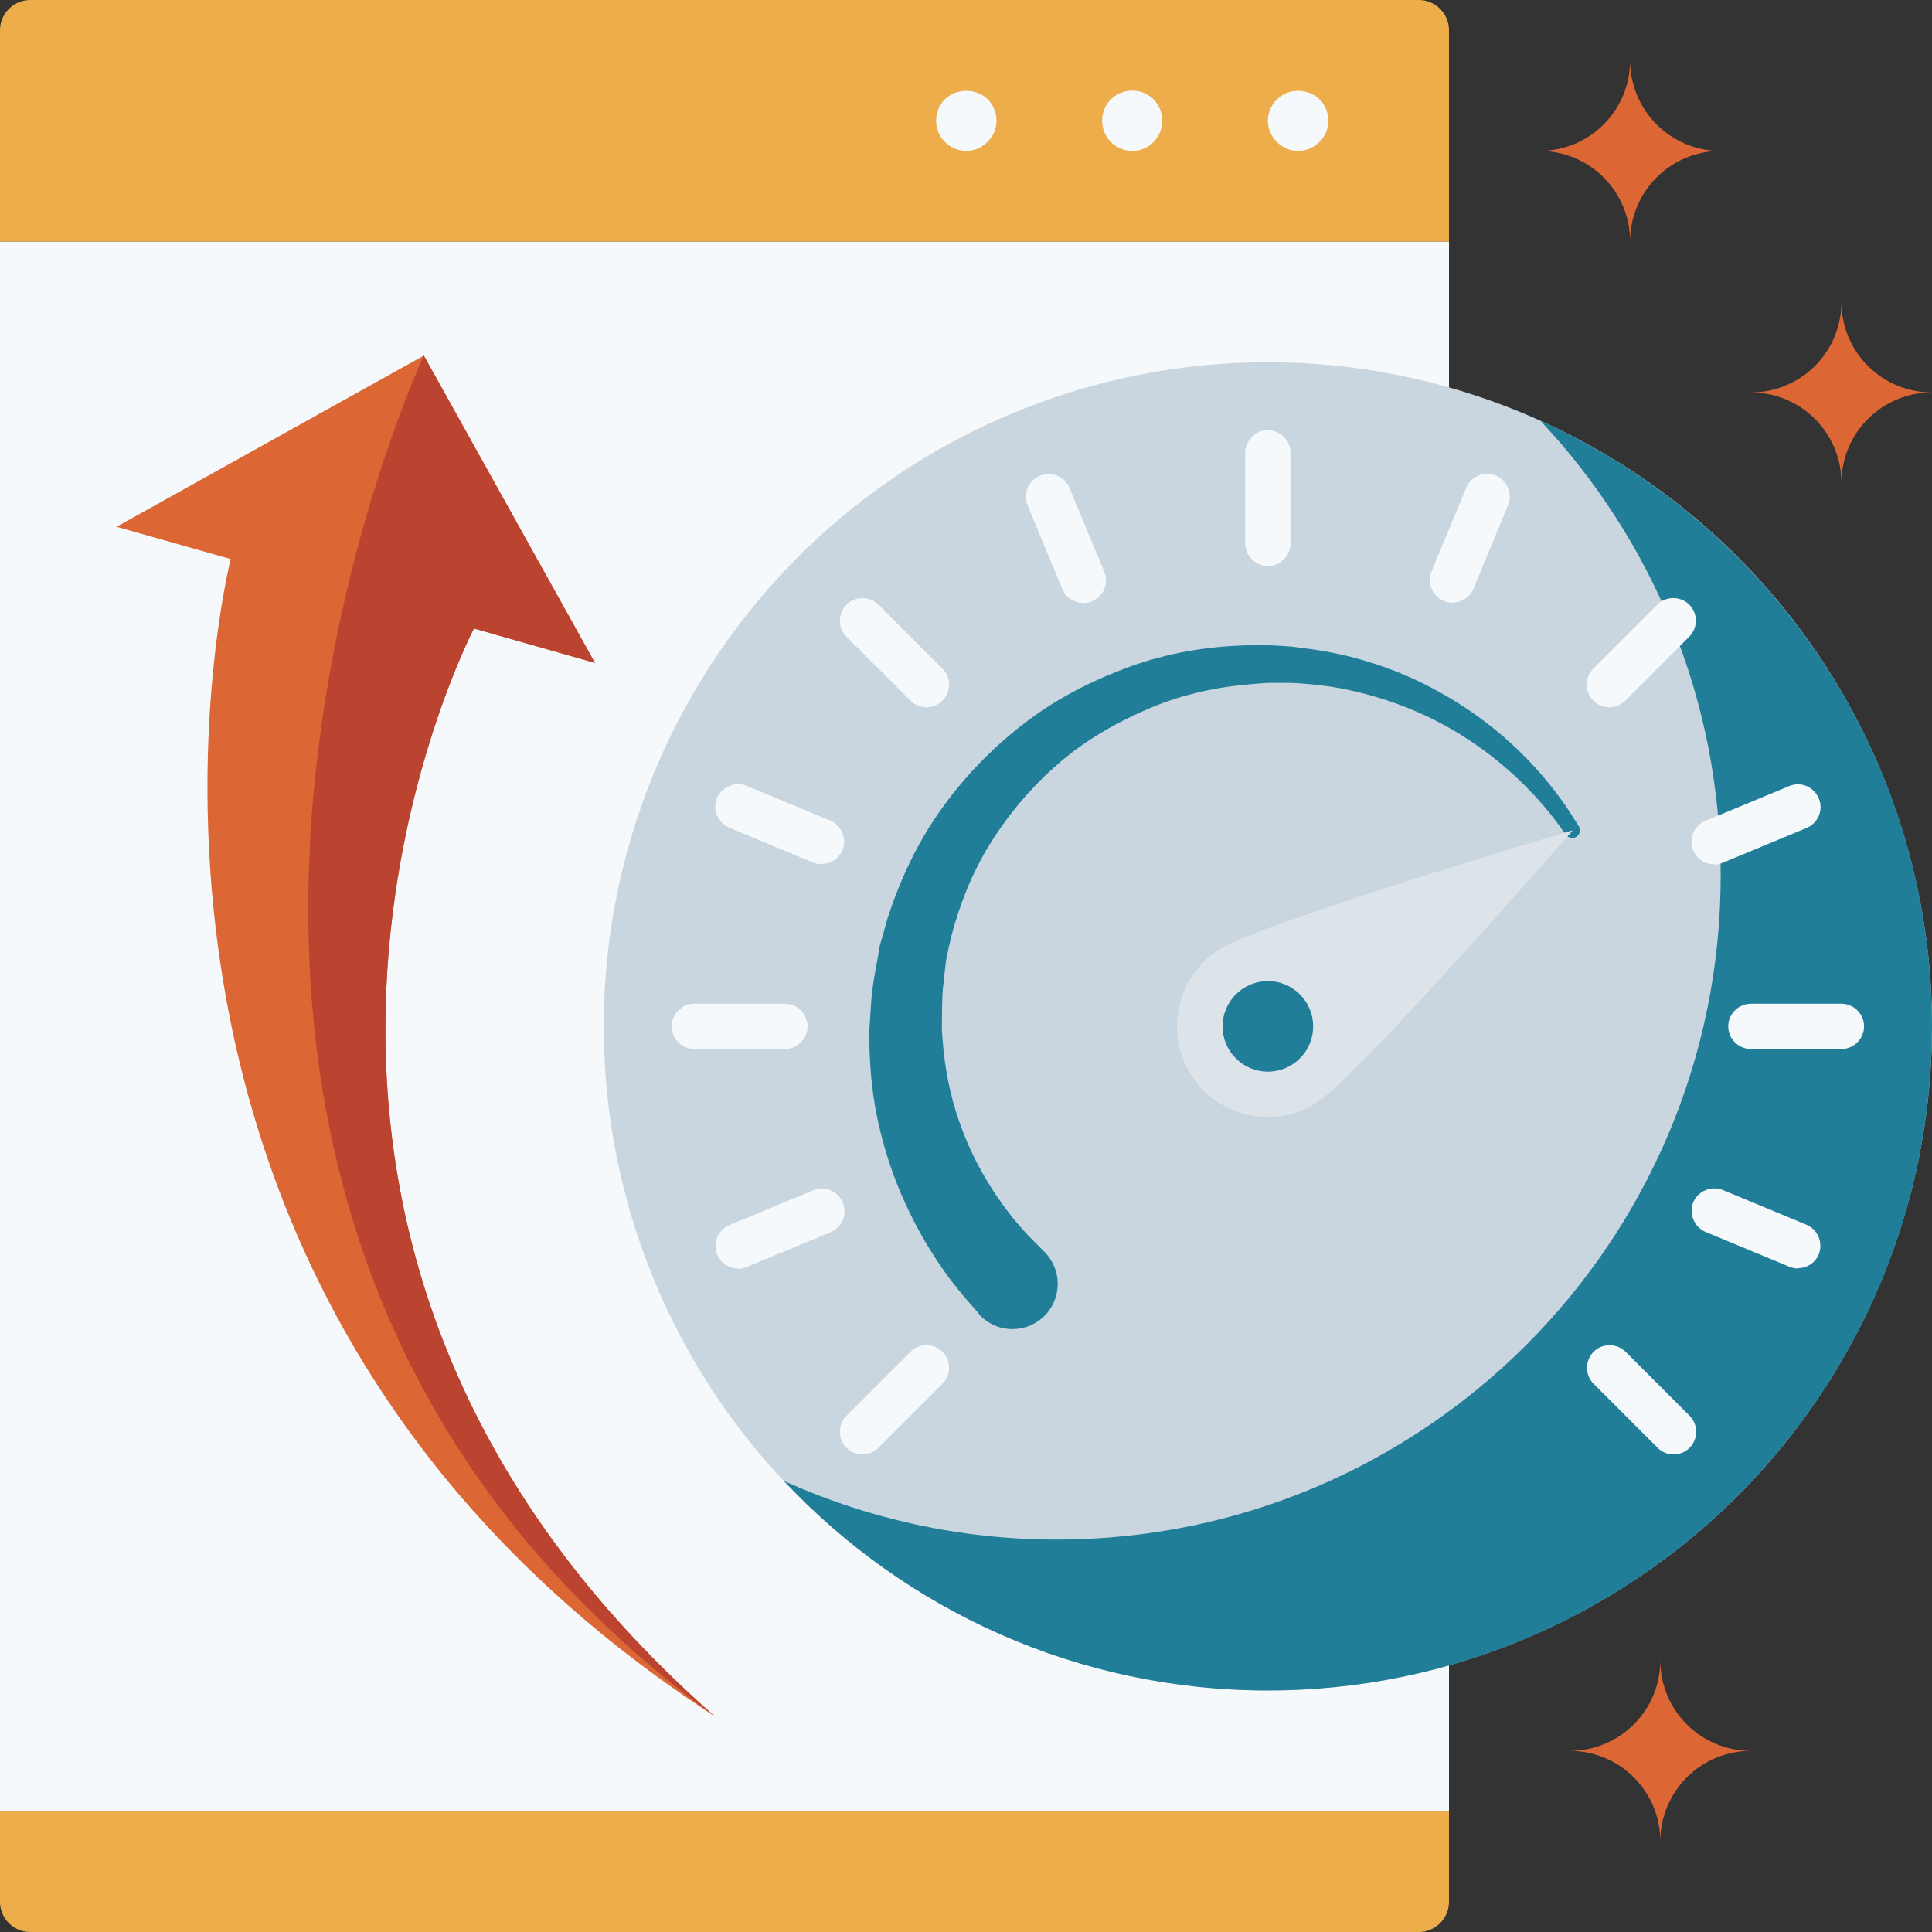 <?xml version="1.0" encoding="UTF-8"?><svg id="Layer_172" xmlns="http://www.w3.org/2000/svg" viewBox="0 0 64 64"><rect x="0" y="0" width="64" height="64" fill="#333333" stroke="none"/><defs><style>.cls-1{fill:#bb4430;}.cls-1,.cls-2,.cls-3,.cls-4,.cls-5,.cls-6,.cls-7{stroke-width:0px;}.cls-2{fill:#dce3e9;}.cls-3{fill:#207e99;}.cls-4{fill:#dd6734;}.cls-5{fill:#eead4b;}.cls-6{fill:#f5f9fc;}.cls-7{fill:#cad6df;}</style></defs><g id="Edited"><g id="Group"><rect id="Rectangle" class="cls-6" y="8" width="48" height="52"/><path id="Path" class="cls-5" d="M47,64H1c-.55,0-1-.45-1-1v-3h48v3c0,.55-.45,1-1,1Z"/><path id="Path-2" class="cls-5" d="M47,0H1C.45,0,0,.45,0,1v7h48V1c0-.55-.45-1-1-1Z"/><path id="Path-3" class="cls-6" d="M43,5c-.26,0-.52-.11-.7-.3-.19-.18-.3-.44-.3-.7s.11-.53.3-.71c.37-.38,1.04-.37,1.41,0,.19.18.29.44.29.71s-.1.52-.29.7c-.19.19-.44.3-.71.3Z"/><path id="Path-4" class="cls-6" d="M36.51,4c0-.56.44-1,1-1h0c.55,0,.99.44.99,1h0c0,.55-.44,1-.99,1h0c-.56,0-1-.45-1-1Z"/><path id="Path-5" class="cls-6" d="M32.01,5c-.26,0-.52-.11-.71-.3-.19-.18-.29-.44-.29-.7s.1-.53.29-.71c.38-.38,1.05-.37,1.42,0,.18.18.29.44.29.71s-.11.52-.3.7c-.18.19-.44.3-.7.3Z"/><path id="Path-6" class="cls-4" d="M7.64,18.53S1.55,42.49,23.67,56.85C5.3,40.69,15.7,20.82,15.7,20.82l4.01,1.14-5.67-10.18-10.18,5.67,3.78,1.07Z"/><path id="Path-7" class="cls-1" d="M23.67,56.85C5.3,40.69,15.7,20.82,15.7,20.82l4.01,1.14-5.67-10.18S.76,40.12,23.67,56.85Z"/><circle id="Oval" class="cls-7" cx="42" cy="34" r="22"/><path id="Path-8" class="cls-3" d="M51.03,13.94c3.7,3.94,5.97,9.23,5.97,15.06,0,12.15-9.85,22-22,22-3.22,0-6.27-.7-9.03-1.94,4.01,4.27,9.71,6.94,16.03,6.94,12.15,0,22-9.85,22-22,0-8.93-5.33-16.61-12.97-20.06Z"/><path id="Path-9" class="cls-3" d="M32.43,43.52s-.1-.12-.3-.34c-.2-.23-.56-.65-.9-1.14-.7-1.01-1.59-2.56-2.08-4.61-.25-1.02-.37-2.15-.35-3.34.05-.7.05-1.09.17-1.78.06-.32.12-.64.17-.97.09-.31.18-.61.26-.92.4-1.22.95-2.44,1.73-3.54.77-1.1,1.72-2.09,2.79-2.91,1.07-.83,2.28-1.44,3.52-1.89,1.24-.45,2.53-.66,3.77-.7.32,0,.6-.02.94,0,.29.02.56.02.87.07.61.07,1.18.17,1.73.31,1.1.28,2.09.69,2.94,1.17,1.72.95,2.88,2.12,3.59,2.99.36.44.61.8.77,1.06.16.25.25.39.25.39.08.12.04.27-.08.35-.11.07-.26.04-.34-.06h-.01s-.09-.14-.26-.37c-.17-.23-.43-.56-.8-.96-.73-.78-1.89-1.82-3.54-2.6-.82-.39-1.76-.71-2.77-.91-.5-.1-1.04-.16-1.56-.19-.25-.02-.56,0-.84-.01-.25,0-.54.04-.82.06-1.11.1-2.24.36-3.31.83-1.06.46-2.09,1.06-2.96,1.83-.88.77-1.63,1.67-2.23,2.64-.6.97-1,2.02-1.27,3.05-.06.26-.12.52-.17.78-.03.25-.06.49-.08.73-.07.43-.05,1.16-.06,1.54.05.97.2,1.88.45,2.69.49,1.61,1.28,2.79,1.88,3.55.32.39.54.62.74.82.21.21.32.32.32.32.59.58.6,1.53.02,2.12-.58.59-1.53.6-2.12.02-.02-.02-.04-.04-.06-.07Z"/><path id="Path-10" class="cls-2" d="M43.62,36.52c-1.39.9-3.25.49-4.15-.9-.9-1.4-.49-3.25.9-4.15,1.39-.9,11.72-3.96,11.72-3.96,0,0-7.08,8.12-8.47,9.01Z"/><path id="Path-11" class="cls-2" d="M43.62,36.52c-1.39.9-3.25.49-4.15-.9-.9-1.4-.49-3.25.9-4.15,1.39-.9,11.72-3.96,11.72-3.96,0,0-7.08,8.12-8.47,9.01Z"/><path id="Path-12" class="cls-6" d="M26,34.75h-3c-.41,0-.75-.34-.75-.75s.34-.75.75-.75h3c.41,0,.75.34.75.75s-.34.75-.75.75Z"/><path id="Path-13" class="cls-6" d="M61,34.75h-3c-.41,0-.75-.34-.75-.75s.34-.75.75-.75h3c.41,0,.75.34.75.75s-.34.75-.75.75Z"/><path id="Path-14" class="cls-6" d="M42,18.75c-.41,0-.75-.34-.75-.75v-3c0-.41.34-.75.75-.75s.75.34.75.75v3c0,.41-.34.75-.75.75Z"/><path id="Path-15" class="cls-6" d="M28.57,48.18c-.19,0-.38-.07-.53-.22-.29-.29-.29-.77,0-1.06l2.12-2.12c.29-.29.77-.29,1.06,0,.29.29.29.77,0,1.06l-2.12,2.12c-.15.15-.34.22-.53.22Z"/><path id="Path-16" class="cls-6" d="M53.31,23.43c-.19,0-.38-.07-.53-.22-.29-.29-.29-.77,0-1.06l2.12-2.12c.29-.29.77-.29,1.06,0,.29.29.29.77,0,1.06l-2.12,2.12c-.15.15-.34.22-.53.22Z"/><path id="Path-17" class="cls-6" d="M30.69,23.43c-.19,0-.38-.07-.53-.22l-2.12-2.12c-.29-.29-.29-.77,0-1.06s.77-.29,1.06,0l2.12,2.12c.29.29.29.77,0,1.06-.15.15-.34.22-.53.22Z"/><path id="Path-18" class="cls-6" d="M55.44,48.18c-.19,0-.38-.07-.53-.22l-2.12-2.12c-.29-.29-.29-.77,0-1.06.29-.29.77-.29,1.06,0l2.12,2.12c.29.29.29.77,0,1.06-.15.15-.34.22-.53.22Z"/><path id="Path-19" class="cls-6" d="M48.12,19.97c-.1,0-.19-.02-.29-.06-.38-.16-.56-.6-.41-.98l1.15-2.77c.16-.38.6-.56.98-.41.38.16.56.6.41.98l-1.15,2.77c-.12.29-.4.46-.69.46Z"/><path id="Path-20" class="cls-6" d="M27.22,28.63c-.1,0-.19-.02-.29-.06l-2.77-1.15c-.38-.16-.57-.6-.41-.98.16-.38.6-.56.98-.41l2.77,1.15c.38.16.56.6.41.98-.12.29-.4.46-.69.46Z"/><path id="Path-21" class="cls-6" d="M59.56,42.02c-.1,0-.19-.02-.29-.06l-2.77-1.15c-.38-.16-.56-.6-.41-.98.16-.38.6-.56.98-.41l2.77,1.15c.38.16.56.6.41.98-.12.29-.4.46-.69.46Z"/><path id="Path-22" class="cls-6" d="M35.88,19.97c-.29,0-.57-.17-.69-.46l-1.15-2.77c-.16-.38.02-.82.41-.98.38-.16.82.02.98.41l1.15,2.77c.16.38-.02.82-.41.98-.09.04-.19.06-.29.06Z"/><path id="Path-23" class="cls-6" d="M24.45,42.02c-.29,0-.57-.17-.69-.46-.16-.38.02-.82.41-.98l2.77-1.15c.38-.16.82.02.98.41.16.38-.02.82-.41.98l-2.77,1.15c-.09.04-.19.06-.29.06Z"/><path id="Path-24" class="cls-6" d="M56.78,28.63c-.29,0-.57-.17-.69-.46-.16-.38.02-.82.41-.98l2.77-1.15c.38-.16.82.02.98.41.16.38-.02.82-.41.98l-2.77,1.15c-.09.04-.19.06-.29.06Z"/><circle id="Oval-2" class="cls-3" cx="42" cy="34" r="1.5"/><path id="Path-25" class="cls-4" d="M51,5c1.66,0,3,1.34,3,3,0-1.66,1.34-3,3-3-1.66,0-3-1.34-3-3,0,1.66-1.34,3-3,3Z"/><path id="Path-26" class="cls-4" d="M58,13c1.66,0,3,1.34,3,3,0-1.66,1.34-3,3-3-1.66,0-3-1.34-3-3,0,1.66-1.34,3-3,3Z"/><path id="Path-27" class="cls-4" d="M52,58c1.66,0,3,1.34,3,3,0-1.66,1.34-3,3-3-1.66,0-3-1.34-3-3,0,1.66-1.34,3-3,3Z"/></g></g></svg>